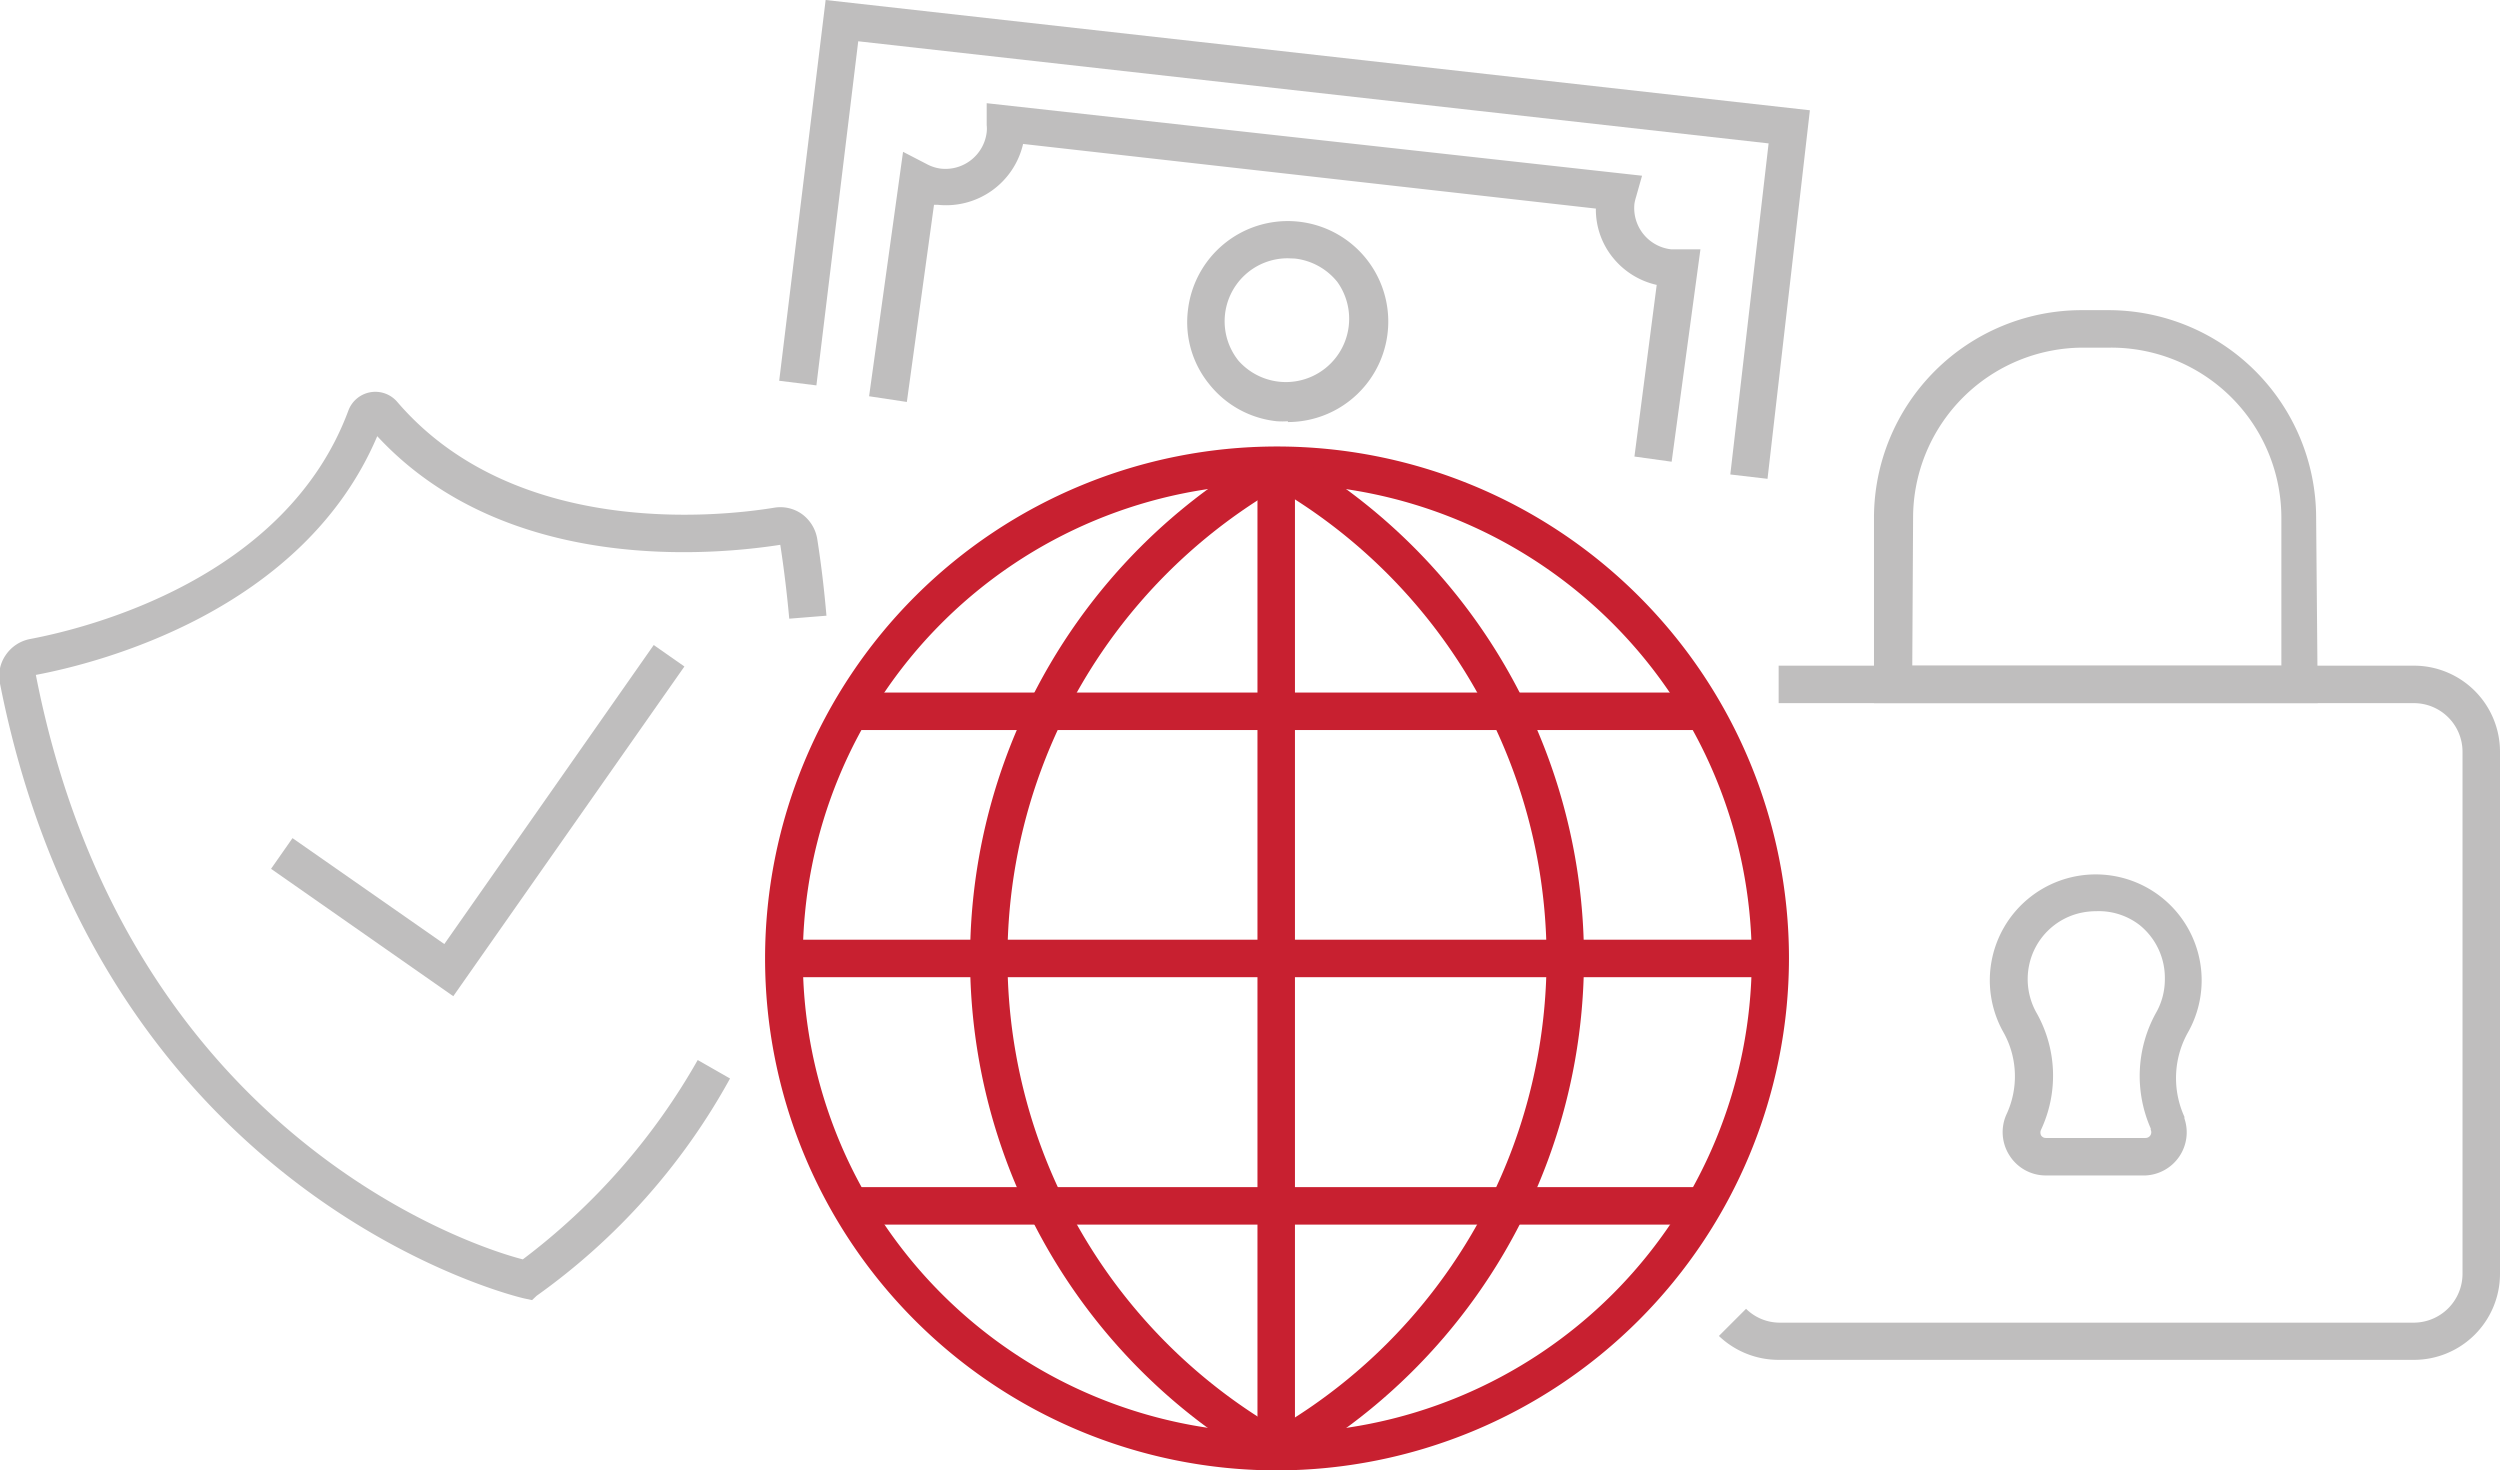 <svg id="Layer_1" data-name="Layer 1" xmlns="http://www.w3.org/2000/svg" viewBox="0 0 92.05 54.14"><defs><style>.cls-1{fill:#c82030;}.cls-2{fill:#bfbebe;}</style></defs><path class="cls-1" d="M47,54.14A18.85,18.85,0,1,1,65.87,35.29,18.88,18.88,0,0,1,47,54.14Zm0-36.32a17.47,17.47,0,1,0,17.5,17.47A17.51,17.51,0,0,0,47,17.82Z"/><path class="cls-1" d="M46.68,54a21.44,21.44,0,0,1,0-37.41l.68,1.2a20.05,20.05,0,0,0,0,35Z"/><path class="cls-1" d="M47.36,54l-.68-1.21a20.05,20.05,0,0,0,0-35l.68-1.2a21.44,21.44,0,0,1,0,37.41Z"/><rect class="cls-1" x="46.3" y="17.22" width="1.38" height="36.15"/><rect class="cls-1" x="28.8" y="34.6" width="36.37" height="1.38"/><rect class="cls-1" x="31.25" y="25.5" width="31.47" height="1.38"/><rect class="cls-1" x="31.25" y="43.71" width="31.48" height="1.38"/><path class="cls-2" d="M19.59,47.87l-.28-.06C19.15,47.78,3.76,44.2,0,25.17a1.35,1.35,0,0,1,.21-1.05,1.4,1.4,0,0,1,.89-.59c2.18-.41,9.44-2.24,11.73-8.42a1.06,1.06,0,0,1,1.79-.32c4.28,5,11.73,4.26,13.91,3.9a1.37,1.37,0,0,1,1,.24,1.42,1.42,0,0,1,.56.91c.15.95.26,1.9.34,2.83l-1.37.11c-.08-.89-.19-1.81-.33-2.72-2.32.36-10.06,1.16-14.84-4-2.74,6.46-10.28,8.36-12.57,8.79,3.28,16.78,15.89,21,17.93,21.52a24,24,0,0,0,6.44-7.34l1.19.68a24,24,0,0,1-7.12,8Z"/><polygon class="cls-2" points="16.69 36.68 9.98 31.99 10.77 30.86 16.36 34.76 24.07 23.75 25.2 24.54 16.69 36.68"/><path class="cls-2" d="M88.87,50.07H65.49a3.18,3.18,0,0,1-2.2-.88l1-1a1.76,1.76,0,0,0,1.24.51H88.87a1.8,1.8,0,0,0,1.8-1.8V27.68a1.79,1.79,0,0,0-1.8-1.79H65.49V24.51H88.87a3.17,3.17,0,0,1,3.18,3.17V46.9A3.17,3.17,0,0,1,88.87,50.07Z"/><path class="cls-2" d="M85.34,25.89H69V19.06a7.65,7.65,0,0,1,7.64-7.64h1a7.65,7.65,0,0,1,7.64,7.64ZM70.41,24.51H84V19.06A6.27,6.27,0,0,0,77.7,12.8h-1a6.27,6.27,0,0,0-6.26,6.26Z"/><path class="cls-2" d="M79,43.28H75.36A1.58,1.58,0,0,1,74,42.56a1.59,1.59,0,0,1-.13-1.51,3.32,3.32,0,0,0-.08-3,3.9,3.9,0,1,1,6.75,0,3.44,3.44,0,0,0-.11,3.07l0,.06A1.59,1.59,0,0,1,79,43.28Zm-1.82-9.73a2.74,2.74,0,0,0-.56.06,2.49,2.49,0,0,0-1.91,1.94A2.53,2.53,0,0,0,75,37.32a4.7,4.7,0,0,1,.15,4.28.24.24,0,0,0,0,.2.2.2,0,0,0,.18.1H79a.21.21,0,0,0,.19-.3l0-.05a4.8,4.8,0,0,1,.19-4.25,2.48,2.48,0,0,0,.33-1.24,2.5,2.5,0,0,0-.93-2A2.46,2.46,0,0,0,77.19,33.55Z"/><polygon class="cls-2" points="65.08 17.63 63.71 17.47 65.12 5.28 31.6 1.52 30.06 14.19 28.69 14.02 30.4 0 66.64 4.06 65.08 17.63"/><path class="cls-2" d="M47.42,15.51a2.83,2.83,0,0,1-.41,0,3.66,3.66,0,0,1-2.49-1.37,3.61,3.61,0,0,1-.78-2.72,3.7,3.7,0,1,1,3.68,4.12Zm0-6a2.32,2.32,0,0,0-1.82,3.77,2.33,2.33,0,0,0,3.64-2.9,2.34,2.34,0,0,0-1.56-.86Z"/><path class="cls-2" d="M61.55,17l-1.37-.19L61,10.49a2.88,2.88,0,0,1-1.61-1,2.81,2.81,0,0,1-.63-1.81L37.67,5.3a2.91,2.91,0,0,1-3.15,2.24l-.13,0-1,7.26L32,14.59l1.25-9,.87.45a1.49,1.49,0,0,0,.53.17,1.53,1.53,0,0,0,1.68-1.34,1.13,1.13,0,0,0,0-.26l0-.81L60.46,6.47l-.22.78a1.83,1.83,0,0,0-.06.25,1.53,1.53,0,0,0,1.35,1.68h.25l.83,0Z"/></svg>